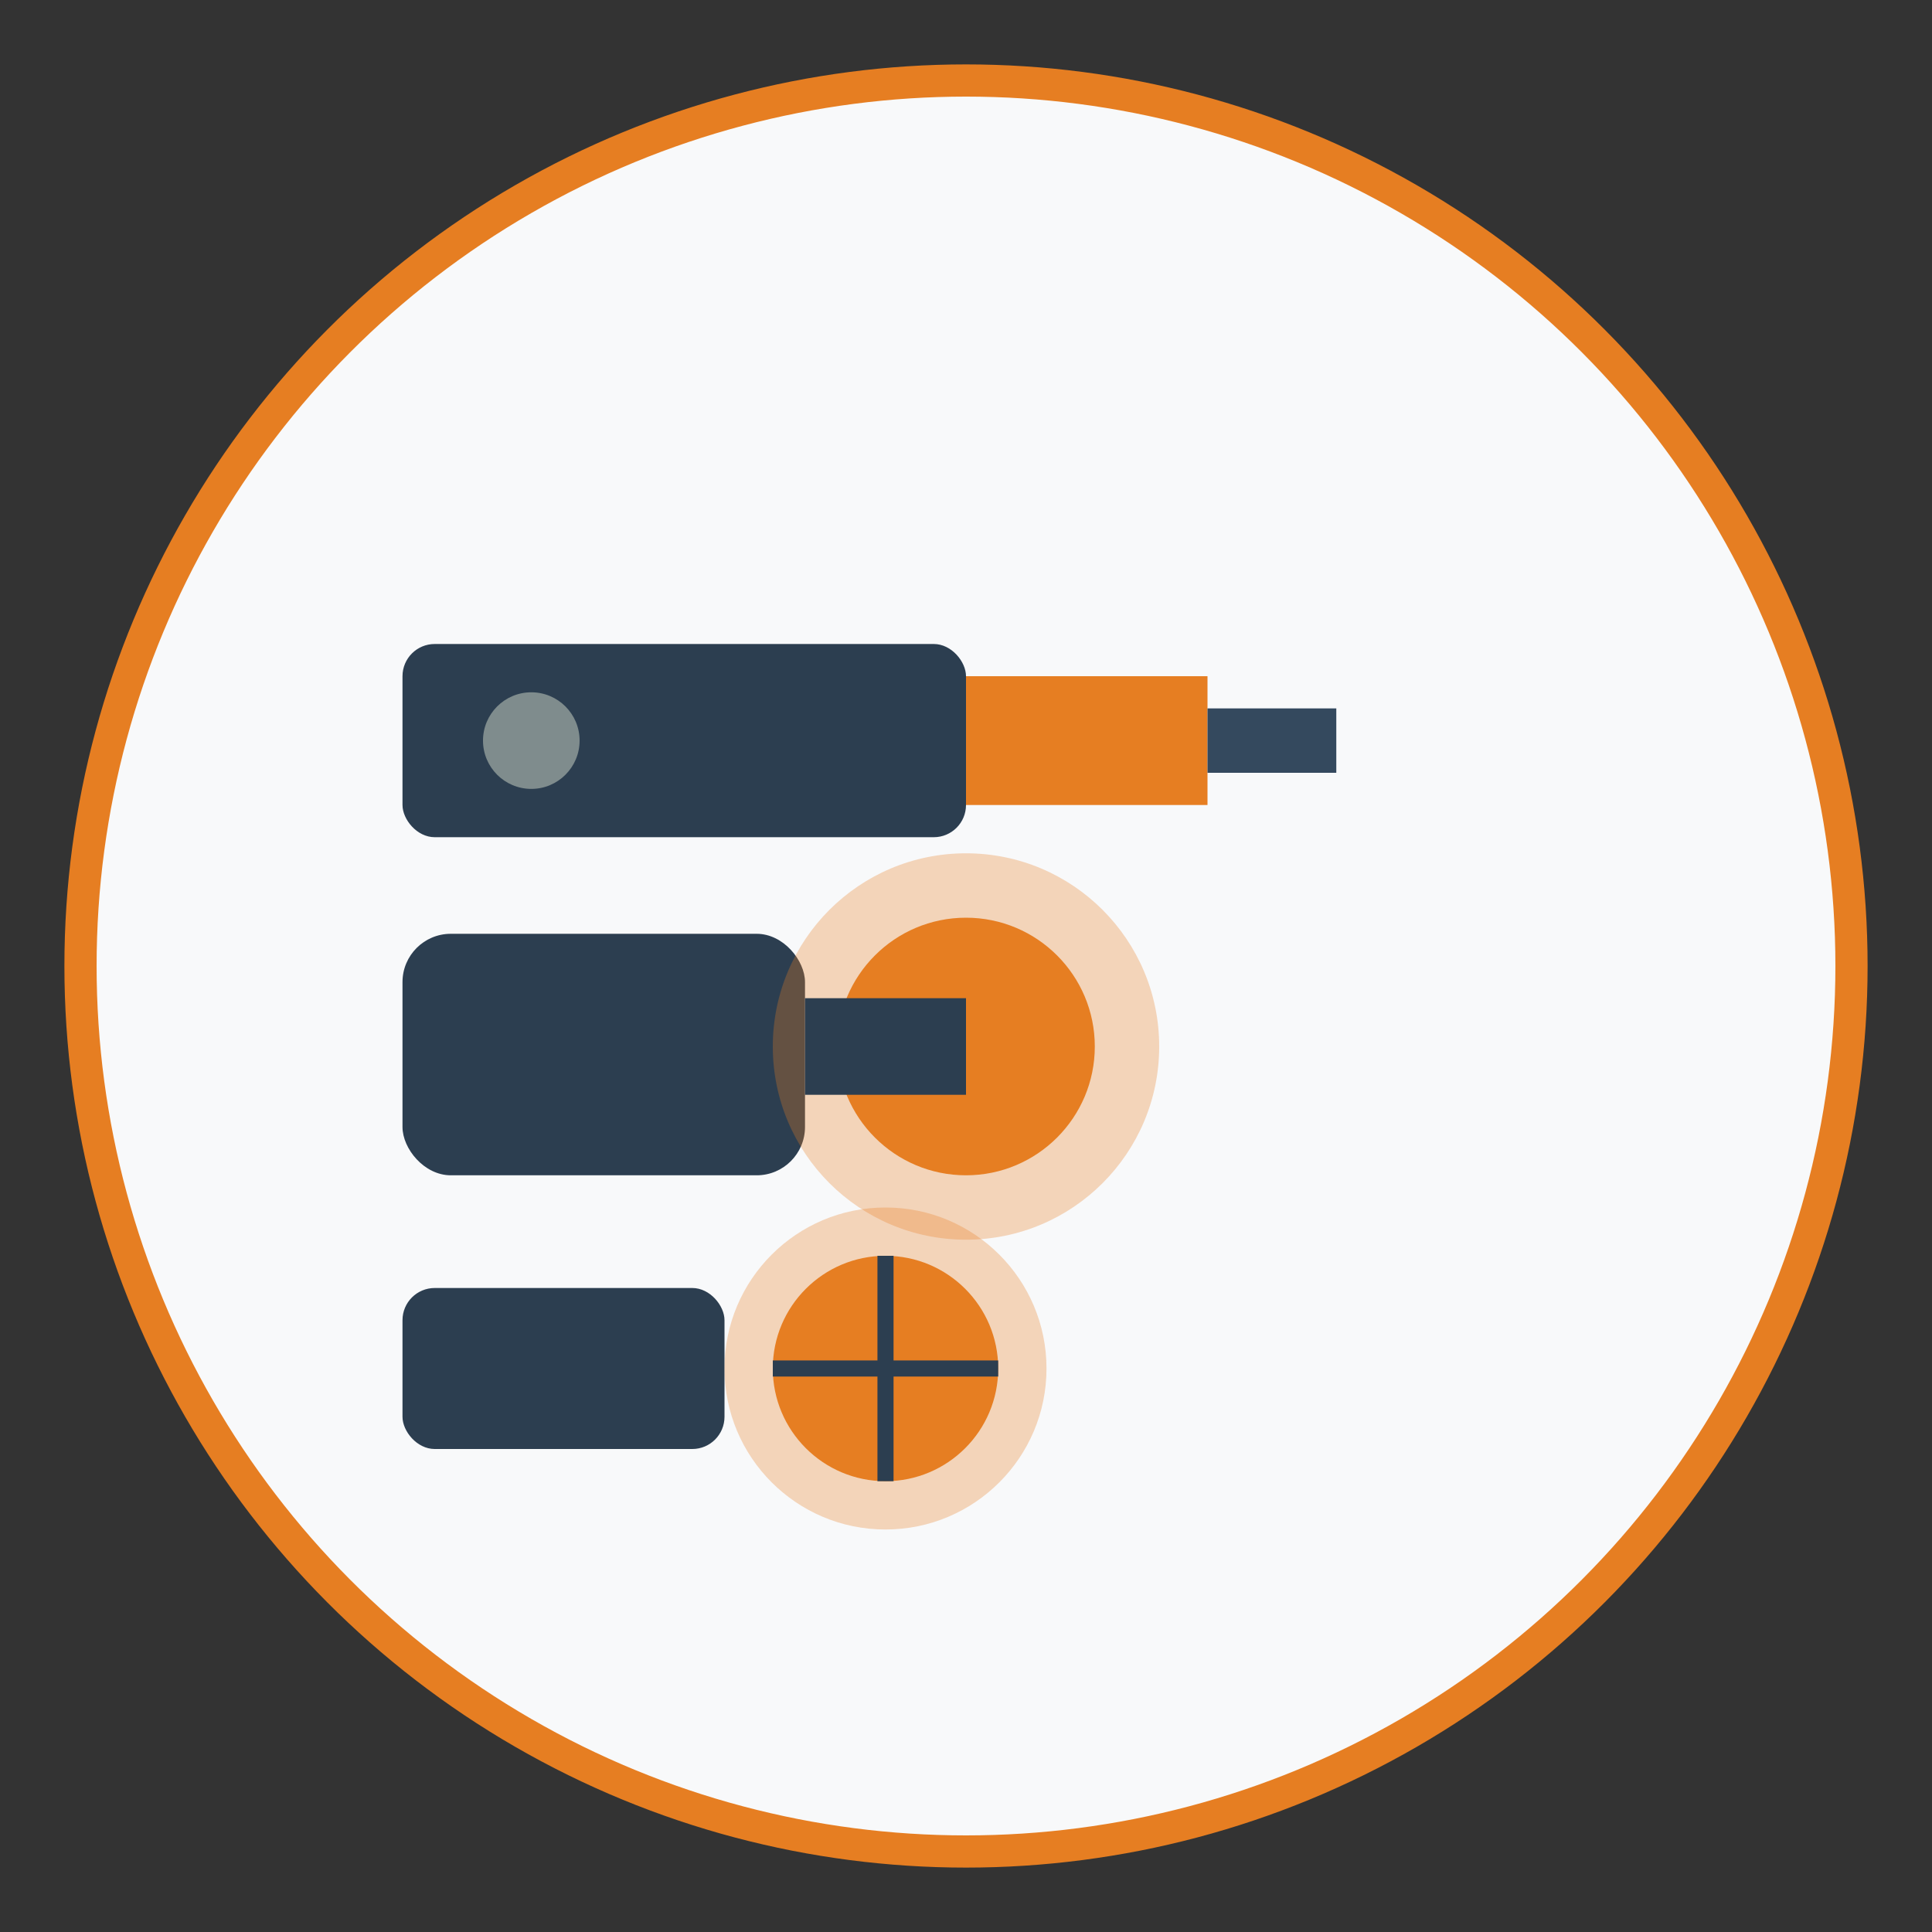 <svg width="120" height="120" viewBox="0 0 120 120" xmlns="http://www.w3.org/2000/svg">
  <rect x="0" y="0" width="120" height="120" fill="#333333" stroke="none"/>
  <!-- Background circle -->
  <circle cx="60" cy="60" r="55" fill="#f8f9fa" stroke="#e67e22" stroke-width="2"/>
  
  <!-- Electric drill -->
  <g transform="translate(25, 25)">
    <rect x="0" y="15" width="35" height="12" rx="2" fill="#2c3e50"/>
    <rect x="35" y="17" width="15" height="8" fill="#e67e22"/>
    <circle cx="8" cy="21" r="3" fill="#7f8c8d"/>
    <rect x="50" y="19" width="8" height="4" fill="#34495e"/>
  </g>
  
  <!-- Angle grinder -->
  <g transform="translate(25, 50)">
    <rect x="0" y="8" width="25" height="15" rx="3" fill="#2c3e50"/>
    <circle cx="35" cy="15" r="12" fill="#e67e22" fill-opacity="0.3"/>
    <circle cx="35" cy="15" r="8" fill="#e67e22"/>
    <rect x="25" y="12" width="10" height="6" fill="#2c3e50"/>
  </g>
  
  <!-- Circular saw -->
  <g transform="translate(25, 75)">
    <rect x="0" y="5" width="20" height="10" rx="2" fill="#2c3e50"/>
    <circle cx="30" cy="10" r="10" fill="#e67e22" fill-opacity="0.3"/>
    <circle cx="30" cy="10" r="7" fill="#e67e22"/>
    <path d="M30 3 L30 17 M23 10 L37 10" stroke="#2c3e50" stroke-width="1"/>
  </g>
</svg>